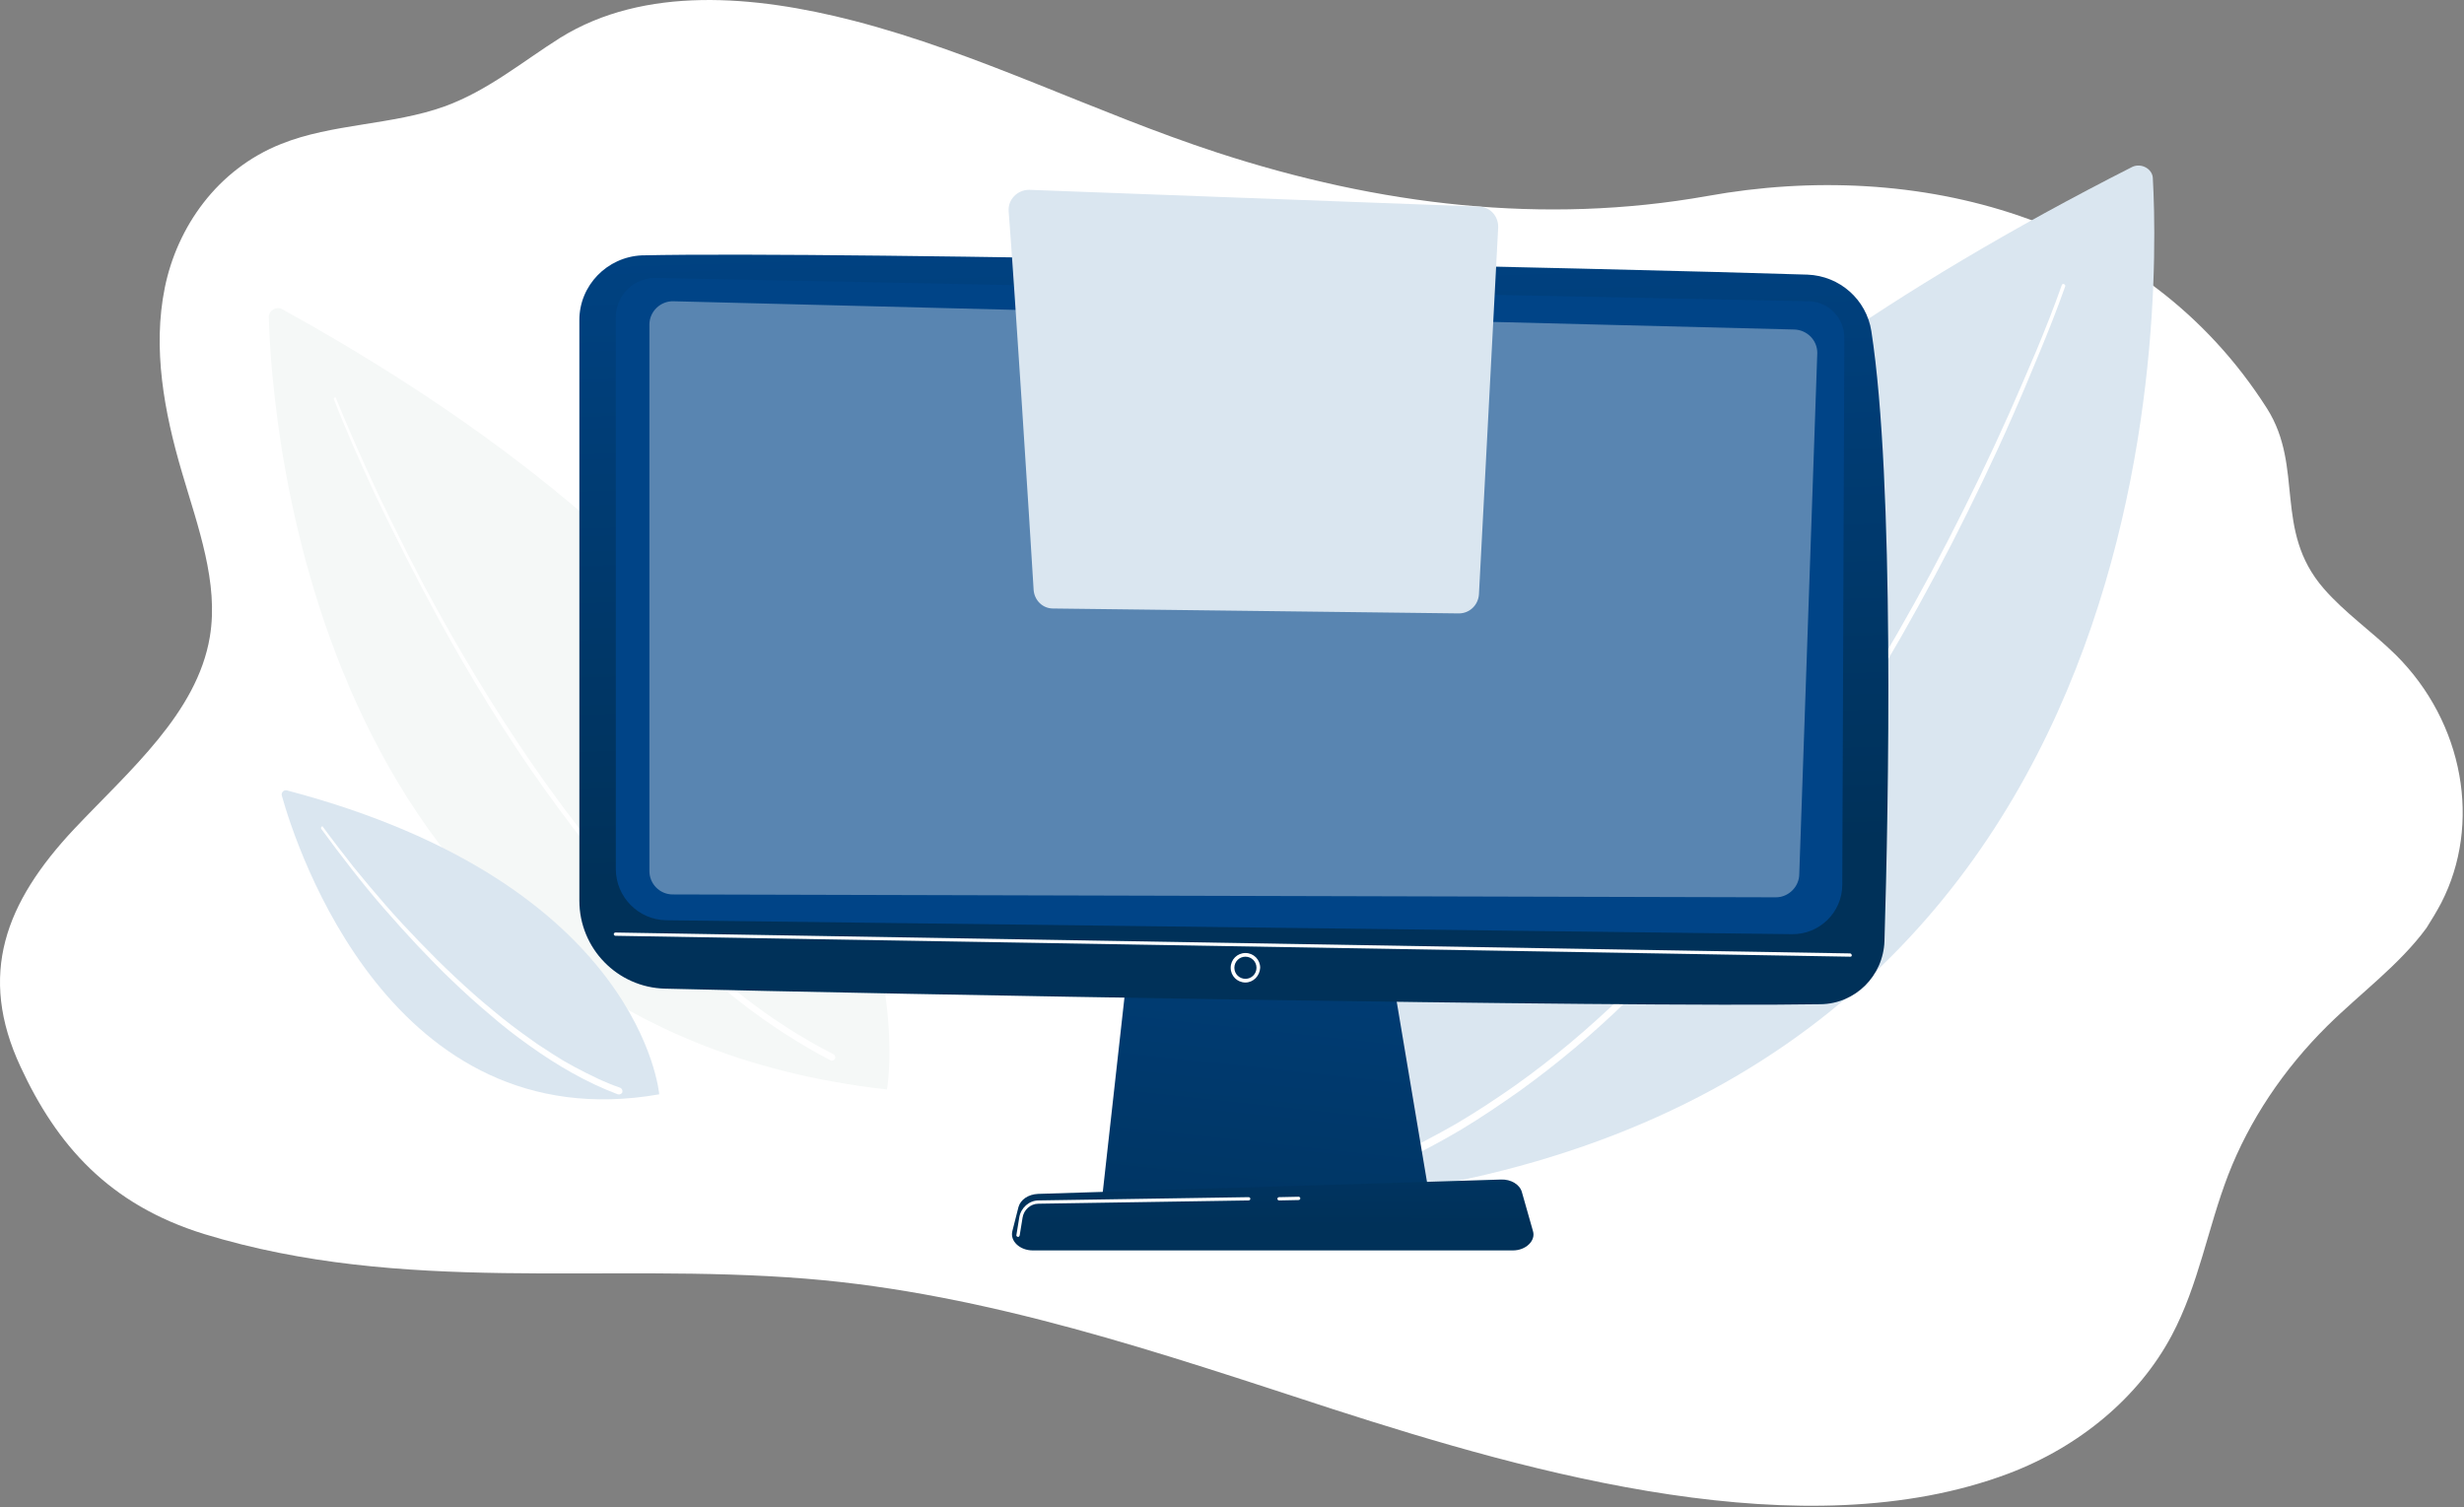 <svg width="1087" height="665" viewBox="0 0 1087 665" fill="none" xmlns="http://www.w3.org/2000/svg">
<rect x="0" y="0" width="1087" height="665" fill="#808080" stroke="none"/>
<g clip-path="url(#clip0_1_2)">
<path fill-rule="evenodd" clip-rule="evenodd" d="M1076.93 398.37C1094.82 363.673 1087.05 318.856 1056.87 288.858C1046.57 278.738 1034.28 270.244 1025.07 259.582C1002.84 233.921 1016.57 206.272 1000.13 180.249C946.093 95.314 845.435 69.833 753.27 86.459C681.165 99.29 608.337 90.615 536.954 67.303C482.74 49.593 431.778 23.39 376.479 9.114C332.927 -2.091 284.315 -6.428 247.087 16.704C230.461 27.185 215.462 39.835 196.306 46.883C173.355 55.196 146.429 54.473 124.02 63.508C95.829 74.713 78.119 100.193 72.697 126.939C67.276 153.684 72.336 181.514 80.287 208.44C87.335 232.475 96.552 257.052 92.576 280.907C86.974 314.519 57.156 339.819 32.759 365.661C2.218 398.189 -9.89 429.995 9.085 470.656C24.988 504.991 47.939 531.375 90.046 544.387C178.054 571.313 265.701 556.856 355.516 564.084C435.754 570.59 512.196 596.974 587.735 621.551C676.828 650.284 795.919 683.897 885.915 650.104C917.54 638.177 943.563 616.31 958.02 589.203C969.947 566.795 973.923 541.857 982.959 518.364C992.356 494.148 1007.36 471.74 1026.69 452.584C1041.33 438.127 1058.5 425.658 1070.43 409.394C1072.59 405.96 1074.94 402.165 1076.93 398.37Z" fill="white"/>
<path fill-rule="evenodd" clip-rule="evenodd" d="M949.711 78.319C953.144 139.581 956.939 495.41 581.596 530.107C581.596 530.107 511.298 291.382 940.675 73.62C944.47 71.813 949.349 74.343 949.711 78.319Z" fill="#DAE6F0"/>
<path fill-rule="evenodd" clip-rule="evenodd" d="M911.039 126.397C907.605 136.156 903.81 145.733 899.835 155.311C895.859 164.889 891.883 174.467 887.727 183.864C879.414 202.839 870.378 221.452 860.981 239.885C842.006 276.569 821.224 312.35 797.55 346.324C773.876 380.298 747.673 412.646 717.855 441.379C703.036 455.836 687.133 469.209 670.327 481.316C661.833 487.28 653.339 493.063 644.304 498.484C635.449 503.725 626.232 508.604 616.835 513.122C615.931 513.483 615.028 513.122 614.486 512.218C614.124 511.315 614.486 510.411 615.389 509.869C624.606 505.532 633.822 500.653 642.677 495.593C651.532 490.352 660.026 484.75 668.519 478.787C685.326 466.86 701.048 453.487 715.867 439.211C745.685 410.658 771.889 378.672 795.562 344.879C819.236 311.085 840.199 275.485 859.174 238.8C868.571 220.548 877.607 201.935 886.1 182.96C890.257 173.563 894.413 163.985 898.389 154.588C902.365 145.011 906.16 135.433 909.593 125.674C909.774 125.313 910.135 125.132 910.497 125.313C911.039 125.494 911.22 126.036 911.039 126.397Z" fill="white"/>
<path fill-rule="evenodd" clip-rule="evenodd" d="M118.596 139.947C119.861 185.848 137.933 452.584 391.299 480.595C391.299 480.595 424.551 301.868 124.379 136.332C121.849 135.067 118.596 136.875 118.596 139.947Z" fill="#F5F8F7"/>
<path fill-rule="evenodd" clip-rule="evenodd" d="M148.237 175.73C154.019 190.006 160.344 204.102 166.85 218.017C173.536 231.932 180.403 245.667 187.632 259.401C202.27 286.508 218.173 313.073 235.702 338.374C253.231 363.674 272.567 387.889 294.253 409.756C299.674 415.177 305.276 420.599 311.059 425.659C316.842 430.719 322.625 435.779 328.769 440.297C340.877 449.694 353.888 458.007 367.622 465.055C368.345 465.416 368.706 466.32 368.345 467.043C367.984 467.765 367.08 468.127 366.357 467.765C352.623 460.537 339.431 452.043 327.323 442.646C321.179 437.947 315.215 432.888 309.433 427.647C303.65 422.406 298.048 417.165 292.626 411.563C270.941 389.516 251.785 364.939 234.256 339.639C216.727 314.158 201.005 287.593 186.548 260.124C179.319 246.39 172.452 232.655 165.766 218.74C159.26 204.825 152.935 190.549 147.333 176.272C147.152 175.911 147.333 175.549 147.695 175.369C148.056 175.188 148.237 175.368 148.237 175.73Z" fill="white"/>
<path fill-rule="evenodd" clip-rule="evenodd" d="M124.386 351.205C130.711 373.794 172.636 503.365 290.821 482.764C290.821 482.764 283.231 389.878 126.554 348.675C125.109 348.314 123.844 349.76 124.386 351.205Z" fill="#DAE6F0"/>
<path fill-rule="evenodd" clip-rule="evenodd" d="M142.456 364.758C146.793 370.721 151.311 376.505 155.829 382.288C160.527 388.071 165.226 393.673 170.105 399.275C174.985 404.878 180.045 410.299 185.105 415.54C190.165 420.781 195.405 426.022 200.827 431.082C206.248 436.143 211.67 441.022 217.453 445.721C223.055 450.42 229.019 454.938 234.982 459.094C236.428 460.179 238.054 461.263 239.5 462.166C241.127 463.251 242.572 464.155 244.199 465.239L248.897 468.13L253.777 470.841C260.282 474.275 266.788 477.528 273.655 479.877C274.378 480.239 274.74 480.962 274.559 481.865C274.198 482.588 273.475 482.95 272.571 482.769C258.656 477.528 245.644 469.938 233.537 461.263C227.392 456.926 221.61 452.408 216.007 447.528C210.405 442.829 204.803 437.769 199.562 432.709C194.141 427.649 189.081 422.227 184.021 416.986C178.961 411.565 174.081 406.143 169.202 400.54C164.323 394.938 159.624 389.155 155.106 383.372C150.588 377.589 146.07 371.625 141.733 365.661C141.552 365.3 141.552 364.938 141.914 364.758C141.914 364.396 142.275 364.396 142.456 364.758Z" fill="white"/>
<path fill-rule="evenodd" clip-rule="evenodd" d="M498.647 416.801L486.178 528.667H630.743L611.949 416.801H498.647Z" fill="url(#paint0_linear_1_2)"/>
<path fill-rule="evenodd" clip-rule="evenodd" d="M255.583 141.211V397.29C255.583 418.434 272.389 435.602 293.352 436.144C386.962 438.493 714.053 444.457 803.145 443.011C818.505 442.831 830.794 430.542 831.336 415.181C833.143 355.724 835.854 212.595 825.553 146.091C823.385 132.176 811.638 121.694 797.362 121.152C718.932 118.622 372.143 110.67 283.051 112.658C267.872 113.381 255.583 125.85 255.583 141.211Z" fill="url(#paint1_linear_1_2)"/>
<path fill-rule="evenodd" clip-rule="evenodd" d="M271.671 139.948V383.372C271.671 395.661 281.61 405.781 293.898 405.962L790.499 412.106C802.607 412.287 812.727 402.528 812.727 390.239L813.63 148.984C813.63 140.309 806.763 133.081 797.908 132.9L289.561 122.599C279.622 122.418 271.671 130.189 271.671 139.948Z" fill="#004487"/>
<path fill-rule="evenodd" clip-rule="evenodd" d="M816.341 422.043L271.486 412.824C271.124 412.824 270.763 412.463 270.763 412.101C270.763 411.74 271.124 411.378 271.486 411.378L816.16 420.597C816.522 420.597 816.883 420.958 816.883 421.32C817.064 421.681 816.703 422.043 816.341 422.043Z" fill="white"/>
<path fill-rule="evenodd" clip-rule="evenodd" d="M549.425 422.044C546.714 422.044 544.545 424.213 544.545 426.924C544.545 429.635 546.714 431.803 549.425 431.803C552.135 431.803 554.304 429.635 554.304 426.924C554.304 424.213 552.135 422.044 549.425 422.044ZM549.425 433.429C545.81 433.429 542.919 430.538 542.919 426.924C542.919 423.309 545.81 420.418 549.425 420.418C553.039 420.418 555.93 423.309 555.93 426.924C555.75 430.538 552.858 433.429 549.425 433.429Z" fill="white"/>
<path fill-rule="evenodd" clip-rule="evenodd" d="M667.428 551.618H455.633C449.85 551.618 445.513 547.461 446.598 543.124L449.308 532.46C450.212 529.207 453.645 526.857 457.982 526.677L662.187 520.351C666.524 520.17 670.5 522.52 671.404 525.954L676.283 543.124C677.548 547.28 673.211 551.618 667.428 551.618Z" fill="url(#paint2_linear_1_2)"/>
<path fill-rule="evenodd" clip-rule="evenodd" d="M564.243 529.573C563.882 529.573 563.52 529.211 563.52 528.848C563.52 528.485 563.882 528.122 564.243 528.122L572.918 527.941C573.279 527.941 573.64 528.303 573.64 528.666C573.64 529.029 573.279 529.392 572.918 529.392L564.243 529.573Z" fill="white"/>
<path fill-rule="evenodd" clip-rule="evenodd" d="M449.125 545.651C448.945 545.651 448.945 545.651 449.125 545.651C448.583 545.651 448.222 545.109 448.402 544.747L449.668 536.977C450.39 532.82 454.005 529.568 458.162 529.568L550.873 528.122C551.235 528.122 551.596 528.483 551.596 528.845C551.596 529.206 551.235 529.568 550.873 529.568L458.162 531.013C454.547 531.013 451.656 533.724 451.113 537.157L449.848 544.928C449.668 545.47 449.487 545.651 449.125 545.651Z" fill="white"/>
<path opacity="0.35" fill-rule="evenodd" clip-rule="evenodd" d="M783.453 395.844L296.789 394.579C291.006 394.579 286.488 389.88 286.488 384.278V143.199C286.488 137.416 291.367 132.717 297.15 132.898L791.585 145.368C797.187 145.548 801.705 150.066 801.705 155.669L793.754 385.543C793.754 391.145 789.055 395.844 783.453 395.844Z" fill="white"/>
<path fill-rule="evenodd" clip-rule="evenodd" d="M444.97 93.141C447.5 125.67 454.186 230.304 455.993 260.303C456.355 264.82 459.969 268.435 464.487 268.435L643.578 270.603C648.277 270.603 652.072 266.989 652.434 262.29L660.927 100.37C661.108 95.491 657.494 91.334 652.614 91.153L454.006 83.744C448.765 83.744 444.608 88.081 444.97 93.141Z" fill="#DAE6F0"/>
</g>
<defs>
<linearGradient id="paint0_linear_1_2" x1="396.757" y1="280.257" x2="363.182" y2="590.327" gradientUnits="userSpaceOnUse">
<stop stop-color="#004487"/>
<stop offset="1" stop-color="#003159"/>
</linearGradient>
<linearGradient id="paint1_linear_1_2" x1="249.016" y1="77.506" x2="259.248" y2="389.141" gradientUnits="userSpaceOnUse">
<stop stop-color="#004487"/>
<stop offset="1" stop-color="#003159"/>
</linearGradient>
<linearGradient id="paint2_linear_1_2" x1="53.167" y1="401.503" x2="53.106" y2="540.605" gradientUnits="userSpaceOnUse">
<stop stop-color="#004487"/>
<stop offset="1" stop-color="#003159"/>
</linearGradient>
<clipPath id="clip0_1_2">
<rect width="1087" height="665" fill="white"/>
</clipPath>
</defs>
</svg>